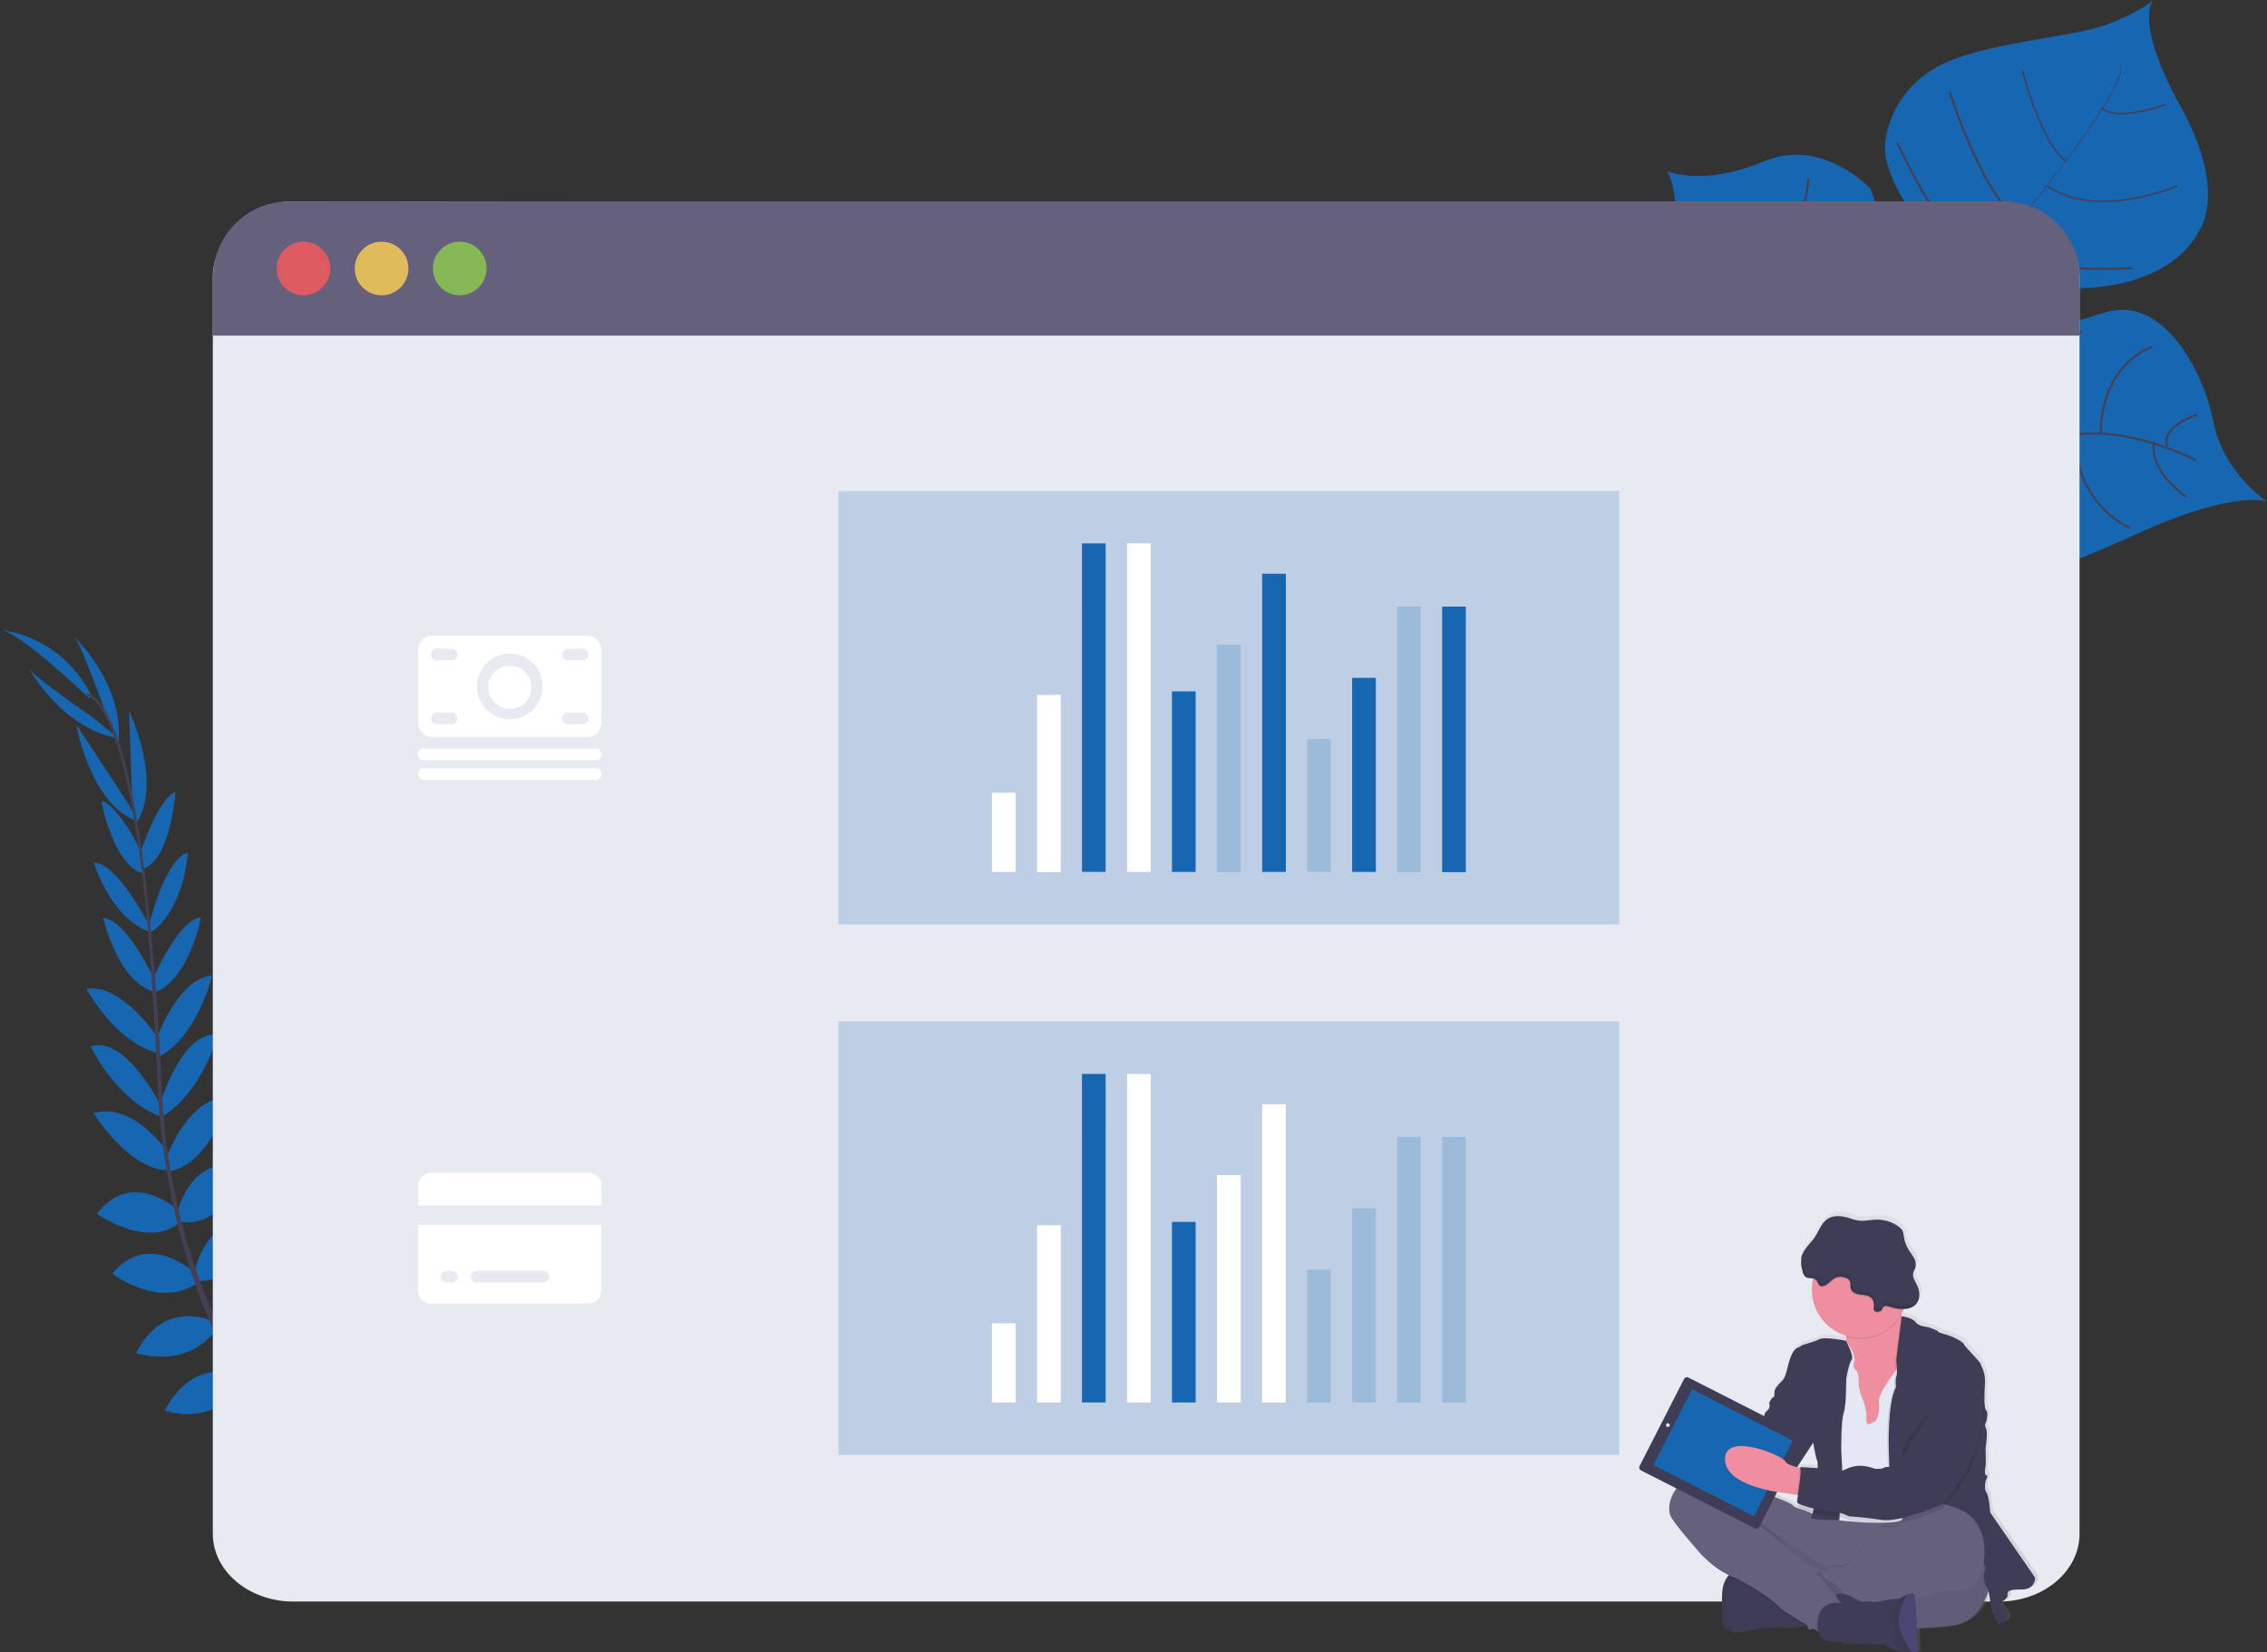 <?xml version="1.0" encoding="utf-8"?>
<!-- Generator: Adobe Illustrator 23.0.3, SVG Export Plug-In . SVG Version: 6.00 Build 0)  -->
<svg version="1.1" id="f885adbf-893a-4cbc-9f2f-51541a368feb"
	 xmlns="http://www.w3.org/2000/svg" xmlns:xlink="http://www.w3.org/1999/xlink" x="0px" y="0px" viewBox="0 0 1090.8 795.1"
	 style="enable-background:new 0 0 1090.8 795.1;" xml:space="preserve">
<rect x="0" y="0" width="1090.8" height="795.1" fill="#333333" stroke="none"/>
<style type="text/css">
	.st0{fill:#1766B1;}
	.st1{fill:#444053;}
	.st2{fill:none;stroke:#444053;stroke-miterlimit:10;}
	.st3{fill:none;stroke:#444053;stroke-width:0.75;stroke-miterlimit:10;}
	.st4{fill:#E8EAF2;}
	.st5{fill:#65617D;}
	.st6{opacity:0.8;fill:#FA5959;enable-background:new    ;}
	.st7{opacity:0.8;fill:#FED253;enable-background:new    ;}
	.st8{opacity:0.8;fill:#8CCF4D;enable-background:new    ;}
	.st9{fill:url(#SVGID_1_);}
	.st10{opacity:5.000000e-02;enable-background:new    ;}
	.st11{fill:#3F3D56;}
	.st12{opacity:0.1;enable-background:new    ;}
	.st13{fill:#EE8E9E;}
	.st14{fill:#E3E8F4;}
	.st15{fill:#E6E8EC;}
	.st16{fill:#565387;}
	.st17{opacity:0.1;}
	.st18{fill:#FFFFFF;}
	.st19{opacity:0.2;fill:#1766B1;enable-background:new    ;}
	.st20{fill:#DFE3EF;}
</style>
<title>revenue</title>
<path class="st0" d="M1090.8,241.4c0,0-15.2-6.2-63.7,16s-54.5,19.4-67,16s-19.5-4.2-33-22.8c0,0-9.5-51.4-18.7-59.4
	s-48.2,4.5-48.2,4.5s-46.8,10.7-55.7-51.7c0,0,6.3-47.1-2.3-61.6c0,0,17.4,7.5,46.1-4.6s51.7,13,51.7,13s7.2,18.7,6.5,29.9
	s3.8,15.4,17.5,10c0,0,6.7-9.6-2.8-25.4s-16.3-27.6-13.7-39.8s10.3-29.3,34.8-37.8s57.9-10.2,73.9-16.8s19.9-11,19.9-11
	s-9.8,9.9,13.3,51.7s8.4,60,8.4,60s-12.3,29.4-66.8,27c0,0-52.5,1.9-23.9,24.2c0,0,18.3-3.7,45.7-12.4c27.4-8.7,47.2,27.2,52.1,52.2
	S1090.8,241.4,1090.8,241.4z"/>
<path class="st1" d="M1020.2,31.7l0.3-0.1c2.1,8-21.3,40-41.4,65.5l-0.2-0.2C1007.1,61,1021.8,37.8,1020.2,31.7z"/>
<path class="st1" d="M979.3,96.5l0.1,0.3c-16,20.4-36.2,44.7-52.3,62.7c-1.5,1.7-3.1,3.5-4.5,5.4l-0.5-0.4c1.5-1.9,3-3.7,4.5-5.4
	C942.8,141.1,963.3,116.8,979.3,96.5z"/>
<path class="st1" d="M922.5,164l0.3,0.5c-29.3,36.6-31.3,93.5-31.3,94l-6.2-7.1C885.4,250.9,893,200.8,922.5,164z"/>
<path class="st2" d="M1056.7,221.5c0,0-34.6-18-61.6-11.5s-87.7-22.8-87.7-22.8s-25.8-10.5-31-22.4c0,0-17.7-18.7-18.7-28.4
	s-18.2-34-29.5-34.9"/>
<path class="st2" d="M1051.7,238.9c0,0-17.4-11.7-15.4-25.4"/>
<path class="st2" d="M1025,254c0,0-24.9-9-27.4-44.5"/>
<path class="st2" d="M984.8,263.2c0,0-23.8-19.8-15.9-54.3"/>
<path class="st2" d="M936.5,253.5c0,0-15.9-33.3-1.8-54.9"/>
<path class="st2" d="M1057.1,199.6c0,0-18,5.7-14.2,15.2"/>
<path class="st2" d="M1035.4,166.9c0,0-24.1,7.6-24.7,41.8"/>
<path class="st2" d="M1001.8,159c0,0-21.9,27.1-20.3,51.7"/>
<path class="st2" d="M963.4,169.7c0,0-21.8,20.8-19,32.4"/>
<path class="st2" d="M950.2,162.3c0,0-20.4,3.7-23.3-3"/>
<path class="st2" d="M923.6,137.6c0,0,10.3,13.7,13,10.6"/>
<path class="st2" d="M1026,129c0,0-51.5,3.7-63.2-11.8"/>
<path class="st2" d="M912.8,68.7c0,0,24.2,51.9,41.7,58.5"/>
<path class="st2" d="M938.1,44c0,0,14.8,47.7,33.3,62.6"/>
<path class="st3" d="M1047.7,89.5c0,0-39.2,16.8-62.7-0.2"/>
<path class="st3" d="M973.1,33.8c0,0,8.9,35.1,21,43.6"/>
<path class="st3" d="M1041.8,50.3c0,0-22,8.3-30.3,2"/>
<path class="st2" d="M904.8,149.1c0,0-0.1,30.6-8.3,32.8"/>
<path class="st2" d="M836.7,188.7c0,0,33.1,2.8,48.3-14.2"/>
<path class="st2" d="M896.2,113c0,0-8,31-30.1,39.4"/>
<path class="st2" d="M816.8,156c0,0,23.4,8.1,43.5-12.6"/>
<path class="st2" d="M870.2,86.3c0,0-2.2,26.4-16.5,38.7"/>
<path class="st2" d="M817.7,115.9c0,0,19.4,0.1,24-6.2"/>
<path class="st0" d="M187.9,742.6c0,0,13.3-8.8,26.5-2.5c0,0-4.1,7.8-20.8,7.1L187.9,742.6z"/>
<path class="st0" d="M186.3,743.1c0,0-4,15.5,6.1,25.9c0,0,6.1-6.4,0.1-21.9L186.3,743.1z"/>
<path class="st0" d="M169.7,728.3c0,0,1-13.1,30.6-8.8c0,0,0.1,8.5-10.3,12.5S174.9,732.6,169.7,728.3z"/>
<path class="st0" d="M167.9,728.2c0,0-12.5,4-1.4,31.8c0,0,8.3-1.8,9.7-12.9S173.3,732.2,167.9,728.2z"/>
<path class="st0" d="M151.1,709.5c0,0-1.7-21.6,28.6-19.4c0,0,2.1,19.5-23.2,24.5L151.1,709.5z"/>
<path class="st0" d="M131.1,685.2c0,0,4.1-24.5,34.4-17.2c0,0,0.1,21.1-29.5,23L131.1,685.2z"/>
<path class="st0" d="M116.5,660c0,0,7-23.9,36.9-16.7c0,0-7.1,21.4-34.9,21.1L116.5,660z"/>
<path class="st0" d="M102.6,635.4c0,0,6.8-24.7,35.7-17.3c0,0-9.7,23.5-33.8,21.5L102.6,635.4z"/>
<path class="st0" d="M93.7,612.1c0,0,5.2-30.2,32.2-23.5c0,0-7.8,27.5-30.2,27.9L93.7,612.1z"/>
<path class="st0" d="M85.3,583.8c0,0,6.3-30.5,33.5-21.6c0,0-10.7,28.8-31.6,25.8L85.3,583.8z"/>
<path class="st0" d="M80.1,557.5c0,0,9.9-30.5,31.1-29.7c0,0-10.2,32.2-29.3,35.8L80.1,557.5z"/>
<path class="st0" d="M76.8,531.9c0,0,10.8-36.7,28-33.8c0,0-7.5,28-27.4,39.6L76.8,531.9z"/>
<path class="st0" d="M74.9,501.3c0,0,10.2-30.6,27.1-31.8c0,0-6.9,30.1-26.7,39.7L74.9,501.3z"/>
<path class="st0" d="M72.8,472.8c0,0,12.7-30.6,23.9-31.3c0,0-5.5,30.1-22.7,36.3L72.8,472.8z"/>
<path class="st0" d="M71.4,446.3c0,0,7.8-33.2,19-36c0,0-1.5,27.2-17.9,38.5L71.4,446.3z"/>
<path class="st0" d="M67.2,411.5c0,0,8.2-26.5,17.2-30.5c0,0-1.8,31.2-15.1,37L67.2,411.5z"/>
<path class="st0" d="M63.7,388.7L62.1,342c0,0,16.9,35.3,2.9,55L63.7,388.7z"/>
<path class="st0" d="M50.6,342.3c0,0-12.2-34.1-15.1-36c0,0,23.9,22.1,21.6,50.6L50.6,342.3z"/>
<path class="st0" d="M150.3,709.4c0,0-21.5-2.8-20.8,27.5c0,0,19.4,3.2,25.7-21.9L150.3,709.4z"/>
<path class="st0" d="M130.1,684.4c0,0-24.8-0.1-22.8,31c0,0,20.8,3.7,27.7-25.1L130.1,684.4z"/>
<path class="st0" d="M116.2,662c0,0-22.5-10.5-36.9,16.7c0,0,20.8,8.8,38.9-12.3L116.2,662z"/>
<path class="st0" d="M102.1,635.7c0,0-23.1-11.2-36.6,15.4c0,0,24,8.3,38.5-11.2L102.1,635.7z"/>
<path class="st0" d="M93.9,612.7c0,0-22.2-21.2-39.9,0.2c0,0,22.7,17.4,40.9,4.5L93.9,612.7z"/>
<path class="st0" d="M86.5,583.1c0,0-22.3-21.7-39.9,1c0,0,25.1,17.8,40.7,3.5L86.5,583.1z"/>
<path class="st0" d="M82.4,556.7c0,0-17.2-27-37.4-21c0,0,17.8,28.7,37.3,27.4L82.4,556.7z"/>
<path class="st0" d="M77.3,531.8c0,0-17.4-34.1-33.7-28.2c0,0,12.5,26.2,34.2,33.9L77.3,531.8z"/>
<path class="st0" d="M76.1,499.5c0,0-17.8-26.8-34.5-23.6c0,0,14.6,27.2,36.2,31.3L76.1,499.5z"/>
<path class="st0" d="M74.7,472.2c0,0-13.8-30.1-25-30.4c0,0,6.6,29.9,24.1,35.4L74.7,472.2z"/>
<path class="st0" d="M72,445.6c0,0-15.4-30.5-26.9-30.5c0,0,7.9,26.1,26.4,33.2L72,445.6z"/>
<path class="st0" d="M69.7,413.4c0,0-11.5-25.2-21-28.1c0,0,5.7,30.8,19.7,34.8L69.7,413.4z"/>
<path class="st0" d="M62.4,387.8l-25.7-39.1c0,0,6.6,38.5,29.4,46.5L62.4,387.8z"/>
<path class="st0" d="M44.8,345.4c0,0-29.8-20.6-30.9-23.9c0,0,15.2,28.8,43.3,33.9L44.8,345.4z"/>
<path class="st0" d="M43,336.1c0,0-34.2-32.9-43-32.9c0,0,28.2,1.3,43.8,31.1L43,336.1z"/>
<path class="st1" d="M69.4,418.3l-1.3,0.2c-6.4-50.4-15.8-80.1-26.4-83.8l0.4-1.2C53.4,337.4,62.8,366.7,69.4,418.3z"/>
<path class="st1" d="M78.8,538.6l-1.9,0.2c-0.4-4.7-0.7-9.5-0.9-14.3c-1.8-41.7-4.6-79.9-8.2-108.6l1.1-1.3
	c3.7,28.7,7.2,68.2,9,109.9C78.1,529.2,78.4,534,78.8,538.6z"/>
<path class="st1" d="M223.1,766.5c-0.3-0.2-33.5-15-67.9-50.3c-20.2-20.7-36.9-44.4-49.7-70.3C89.6,613.5,79.9,573.7,76.6,535l2,0.9
	c7.3,86.8,46.8,146.2,78.3,178.5c34.1,35,66.9,49.7,67.2,49.8L223.1,766.5z"/>
<path class="st4" d="M1000.6,133.3v604.8c0,18-17.3,32.6-38.8,32.6H141.2c-21.4,0-38.8-14.6-38.8-32.6V133.3
	c0-18,17.4-36.4,38.8-36.4l820.6,2C983.2,98.9,1000.6,115.3,1000.6,133.3z"/>
<path class="st5" d="M1000.6,133.5v28H102.5v-28c0-20.2,16.4-36.6,36.6-36.6l0,0h825C984.2,96.9,1000.6,113.2,1000.6,133.5
	C1000.6,133.4,1000.6,133.4,1000.6,133.5z"/>
<circle class="st6" cx="146" cy="129.2" r="12.9"/>
<circle class="st7" cx="183.6" cy="129.2" r="12.9"/>
<circle class="st8" cx="221.2" cy="129.2" r="12.9"/>
<linearGradient id="SVGID_1_" gradientUnits="userSpaceOnUse" x1="946.573" y1="-50.79" x2="946.573" y2="160.475" gradientTransform="matrix(1 0 0 -1 -54.62 743.54)">
	<stop  offset="0" style="stop-color:#808080;stop-opacity:0.25"/>
	<stop  offset="0.54" style="stop-color:#808080;stop-opacity:0.12"/>
	<stop  offset="1" style="stop-color:#808080;stop-opacity:0.1"/>
</linearGradient>
<path class="st9" d="M980.7,758.2l-21.8-31.6c0,0-0.4-7.8-1.8-9.7s-0.3-5.9-0.3-5.9s1.5-2.2,0.2-2.4s-0.2-5.2-0.2-5.2l-0.1-7.9
	c0,0,1.2-7.6,0.2-9.5c-0.6-1-0.6-2.3,0.1-3.3c0,0,1.2-4.4,0-5.5s-0.9-7.9-0.6-13.3s-2.1-8.4-2.1-9.3s-8.1-8.8-8.1-9.5
	s-5.1-3.7-8.2-4.5s-4.6-1.4-4.5-1.8s-4.8-2-4.8-2s-4.3-0.3-5.9-2.4s-6.6-2.8-6.8-2.8s-0.1-0.3-0.1-0.4l-0.1-0.5
	c0.4-0.6,0.7-1.3,1.1-2l0.3-0.6c1.8,0,3.5-0.5,5-1.6c1.5-1.2,2.3-3,2.4-4.9c0.1-1.9-0.3-3.7-1.2-5.4c-0.9-1.8-2.2-3.7-1.8-5.7
	c0.2-0.9,0.7-1.6,1-2.5c0.4-1.6,0.1-3.4-0.7-4.8c-0.8-1.5-1.8-2.8-2.7-4.2c-1.1-1.8-1.8-3.9-2.2-6c-0.1-1.1-0.3-2.2-0.8-3.2
	c-0.5-0.7-1.1-1.3-1.8-1.8c-3.2-2.3-7.1-3.5-11-3.3c-2.8,0.1-5.5,0.8-8.3,0.5c-1.6-0.3-3.3-0.7-4.8-1.3c-3.4-1-7.4-1.4-10.3,0.5
	s-4.2,5.8-6.2,8.8c-1.8,2.7-4.4,4.9-5.8,7.7c0,0,0-0.1,0-0.2c-0.3,0.7-0.6,1.3-0.8,2.1c-0.4,2.3-0.2,4.6,0.5,6.7
	c0.2,1.2,0.7,2.2,1.7,3c1,0.6,2.4,0.5,3.6,0.7c0,0.2-0.1,0.4-0.1,0.6c-2.5,11.9,4.5,23.7,16.2,27.2c0,0.2,0,0.4,0,0.6
	c0,0.6,0,1.2-0.1,1.8l0,0c0,0-10.3-2.1-13-0.7s-8.2,2.5-9,3.4s-2.9,0.2-4.7,5s-2,9.7-4.4,11.9s-3.6,3.8-3.7,5.4s0.3,2-0.6,2.5
	s-2.2,2.7-1.8,3.5c0.3,1.2-0.2,2.4-1.1,3.1c-1,0.7-1.5,1.8-1.4,3c0,0-0.6,2.2-2,2.8s-2.3,3.9-2.3,3.9l-4.6,5.3l-9.2-10.1
	c-1.4-1.6-3.9-1.7-5.5-0.3l-4.5,4c-1.7,0.4-3.3,1.4-4.5,2.7c-1,1-1.8,2.2-2.3,3.5l-2.5,2.2c-1.6,2-1.8,4.7-0.6,6.9l5.9,6.5v0.1
	c-2.1,0.2-4,1.1-5.6,2.4c-8.8,7.7-8.9,14.9-7.5,18.1s12.4,15.8,12.4,15.8s6.5,8.4,15.8,12.9l0,0l-0.1,0.1c-0.2,0.2-0.4,0.4-0.5,0.6
	l-0.2,0.2c0,0.1-0.1,0.1-0.1,0.2l-0.2,0.2l-0.1,0.2l-0.2,0.3l-0.1,0.2l-0.2,0.4c0,0,0,0.1-0.1,0.1s-0.2,0.4-0.3,0.5
	c0,0.1-0.1,0.1-0.1,0.2c-0.1,0.1-0.1,0.3-0.2,0.4l-0.1,0.3c0,0.1-0.1,0.3-0.1,0.4l-0.1,0.3l-0.1,0.5c0,0.1,0,0.2-0.1,0.3
	s-0.1,0.5-0.2,0.7c0,0.1,0,0.2,0,0.3l-0.1,0.5c0,0.1,0,0.2,0,0.4l-0.1,0.5c0,0.1,0,0.3,0,0.4s0,0.4,0,0.6v0.4c0,0.3,0,0.6,0,1
	c-0.2,11.9,0.5,13.6,0.5,13.6c0.9,2.2,3,3.8,5.4,4.1c0.6,0,1.2,0,1.8-0.1c5.3-0.9,17.7-3.1,22.1-2.2c2.6,0.5,7.5-0.2,11-0.9l0.9-0.2
	l0.6,2l2-0.5l1.7,1c0.5,0.3,0.8,0.5,1.1,0.6c2,6.8,10.2,4.5,10.2,4.5l1.9,1.1l19.7,0.5c2.2,1.3,4.6,2.5,7,3.3c0.3,0.1,0.7,0.2,1,0.2
	c1.8,0.1,3.7,0.2,5.5,0.1c1.5,0,2.7-0.1,2.7-0.1s-0.2-5.3-0.5-11.3c6.1-0.1,12.2-0.6,18.2-1.5c10.5-1.8,14.9-11.4,16.5-16.5
	c0.5,2.1,0.8,4.2,1,6.3c0.4,1.9,1,3.7,1.6,5.5c0.6,1.4,1.3,2.8,2.3,4.1c7.8-2.7,3.1-6.6,1.4-8.3s1.1-3.2,1.1-3.2s2.1-1.4,1.9-2.8
	s-0.3-2.8,6.6-2.6S980.7,758.2,980.7,758.2z M873,693.2c0.1,0.6,1.1,6.8,1.9,8.5c0.3,1.1,0.3,2.2,0.2,3.4c-4.1-0.3-8.4-0.5-8.4-0.5
	c0.1,0.2,0.2,0.3,0.2,0.5l-0.6-0.2l-0.9-0.2L873,693.2L873,693.2z M858,717l7.1,1.1l0.6,0.1c-0.2,1.1-0.3,2.2-0.4,3.4
	c0,0.1,0.2,0.2,0.4,0.4c-0.1,0.6-0.1,1.1-0.1,1.7c0.1,0.6,3.4,1.8,7.3,2.8c0,0.2-0.1,0.4-0.2,0.6l0,0c-3.4-1.8-8.7-2.6-9.3-3.9
	s-18.7-7.6-18.7-7.6s-0.7-0.3-1.8-0.9l4.8,0.9l1.3-0.1C851.9,716.2,854.9,716.7,858,717L858,717z"/>
<path class="st5" d="M957.5,762.6c0,0-2.8,17.1-17.2,19.6s-62.3,2-62.3,2s-27.4-4-37.3-27.1s-16.3-32.3-7.8-32.8
	s54.3,15.5,56.9,15.7S960,704.9,957.5,762.6z"/>
<path class="st10" d="M957.5,762.6c0,0-2.8,17.1-17.2,19.6s-62.3,2-62.3,2s-27.4-4-37.3-27.1s-16.3-32.3-7.8-32.8
	s54.3,15.5,56.9,15.7S960,704.9,957.5,762.6z"/>
<path class="st11" d="M829,781.6c0.9,2.2,3,3.7,5.4,4c0.6,0,1.2,0,1.7-0.1c5.3-0.9,17.6-3,21.9-2.2c2.6,0.5,7.5-0.2,10.9-0.9
	c2.3-0.4,4-0.8,4-0.8s-4-13.5-4.5-13.8s-18.2-11-18.2-11l-14-1l0,0c-1.9,0.3-3.6,1.3-4.8,2.8c-1.5,1.8-2.8,4.7-2.8,9.5
	C828.3,779.9,829,781.6,829,781.6z"/>
<path class="st10" d="M829,781.6c0.9,2.2,3,3.7,5.4,4c-1.4-1.8-2.6-3.6-3.8-5.5l0.1-9.8c-0.6-5.5,1.5-10.9,5.5-14.6l0,0
	c0,0-7.4,0.5-7.6,12.3S829,781.6,829,781.6z"/>
<path class="st12" d="M889.7,760.2l13-10.2l20.5-20.2c0,0-2.2-0.1-5.6-0.3c-0.8,0.5-3.2,2.2-3.3,4.2c-0.1,2.5-5.5,0.2-8.4,1.6
	s-16.7,19.1-19.1,19s-4.3-1.2-5.4,0.5l-0.1,0.1L889.7,760.2z"/>
<path class="st12" d="M831.3,758.5l1.4,0.7c9.9,4.2,22.1,13.1,23,14.8c0.6,1,7.7,5.3,13.1,8.5c2.3-0.4,4-0.8,4-0.8s-4-13.5-4.5-13.8
	s-18.2-11-18.2-11l-14-1l0,0C834.2,756,832.5,757,831.3,758.5z"/>
<path class="st5" d="M803.8,729.5c1.3,3.2,12.3,15.7,12.3,15.7s7,9.1,16.9,13.3s22.1,13.1,23,14.8c0.6,1,8.5,5.8,14,9.1l1.3,0.7
	l2.8,1.6l1.5,0.8l6.8-5.5c3.3-2.7,6.6-5.4,6.7-5.6c0.1-0.3,1.4-3.7,1.1-3.9c-0.2-0.1-0.8-1.5-2.1-3.1c-1.4-1.8-3.1-3.3-5.2-4.3
	c-3-1.5-5.3-4-6.7-7c0,0-0.4-0.3-1.1-0.7c-1.4-0.9-2.9-1.6-4.5-2c-2.2-0.3-6.4-4.8-6.4-4.8c-1.6-1.1-3-2.5-4-4.1
	c-1.1-2.2-16.7-13-18.2-14l38,24.4l9.1,5.8l13-10.2l20.5-20.2c0,0-2.8-0.1-6.8-0.3c-10-0.4-27.7-1.1-29.9-0.6
	c-1.8,0.4-3.7,0.5-5.6,0.4c0,0-5,0.2-8.4-1.5s-8.6-2.6-9.2-3.9s-18.5-7.6-18.5-7.6s-24.4-12.9-33.1-5.3S802.5,726.3,803.8,729.5z"/>
<path class="st13" d="M882.4,655.3l3.1,10.4l4,23.5l14.9,1l4.3-7.1l4.3-7.1c0,0,2.7-9.5,4.6-18.6c1.7-8.1,2.8-16,1-16.8
	c-1.6-0.8-2.7-3.5-3.4-6.4c-0.1-0.4-0.2-0.7-0.2-1.1c-0.5-2.5-0.8-5-1-7.5c0,0-31.1-1.6-26.8,11.2c0.8,2.2,1.2,4.5,1.2,6.8
	c0,0.6,0,1.2-0.1,1.7C887.7,649.2,885.6,652.9,882.4,655.3z"/>
<path class="st14" d="M875.9,653.6l1.1,17.7l2.5,15.1l2.8,7l2.5,38.2c0,0,24.4,2.8,30.3,0c0.4-0.2,0.8-0.5,1.1-0.8
	c7.1-10.8,4.8-42.1,4.8-42.1l2.7-20.2l-1.8-10.5l-4.4-0.5l-3.4-0.4c0,0-0.8,0.9-1.9,2.4c-3,4-8.5,11.7-8.1,15c0.5,4.5-0.6,9-2.3,9.7
	s-3.1,1.9-3.4,0.7c-0.4-1-0.5-2.1-0.3-3.2c0.3-1.7-1.3-7-1.3-7s-2.7-6.2-2.5-8.8s-0.3-5.7-1.1-6.4s-1.9-1.4-1-4.7s-4-9.5-4-9.5
	L875.9,653.6z"/>
<path class="st12" d="M908.1,697.8l1,30.2l5.8,3.2c0.4-0.2,0.8-0.5,1.1-0.8c7.2-10.8,4.8-42.1,4.8-42.1l2.7-20.2l-1.8-10.5l-4.4-0.5
	c1.7-8.1,2.8-16,1-16.8c-1.6-0.8-2.7-3.5-3.4-6.4l0,0l-3.2,21.4c0,0,0.3,1.9,0.3,3.9c0.1,1.3,0,2.5-0.3,3.8
	c-0.7,1.8-0.2,5.1-0.2,5.1c-1.8,3.2-2.7,9.2-3.2,14.9C907.9,690.5,908.1,697.8,908.1,697.8z"/>
<path class="st11" d="M915,633.4c0,0,5.1,0.6,6.7,2.8s5.9,2.4,5.9,2.4s4.8,1.6,4.8,2s1.4,1,4.5,1.8s8.1,3.7,8.1,4.5s8,8.6,8,9.4
	s2.4,3.8,2.1,9.2s-0.6,12.1,0.6,13.2s0,5.5,0,5.5c-0.7,1-0.7,2.2-0.1,3.2c1,1.8-0.2,9.4-0.2,9.4l0.1,7.9c0,0-1.1,5,0.2,5.2
	s-0.2,2.4-0.2,2.4s-1.1,4,0.3,5.9s1.8,9.6,1.8,9.6l21.6,31.4c0,0,0.3,5.8-6.6,5.7s-6.8,1.3-6.6,2.6s-1.9,2.7-1.9,2.7
	s-2.7,1.4-1.1,3.1s6.3,5.7-1.4,8.3c-0.9-1.2-1.6-2.6-2.2-4c-0.7-1.8-1.2-3.6-1.6-5.5c0,0-0.7-7.7-2.1-8.7s-1.2-5.9-1.2-5.9
	s2-3.9-0.8-5.6s-43.9-24.4-43.9-24.4l-1-30.2c0,0-0.7-22.3,3.5-29.8c0,0-0.5-3.2,0.2-5.1s-0.1-7.7-0.1-7.7L915,633.4z"/>
<path class="st12" d="M888.5,645.5c0,0-10.2-2.1-12.9-0.7s-8.1,2.5-8.9,3.3s-2.8,0.2-4.7,5s-2,9.6-4.3,11.8s-3.5,3.7-3.6,5.4
	s0.3,2-0.6,2.5s-2.2,2.6-1.8,3.4s21,18.6,21,18.6s1,6.8,1.9,8.5s-1,25.4-3,27s13.7,1.5,13.7,1.5s0.7-15.5,1.3-16.3
	s-0.4-17.4-0.4-17.4s-0.1-14.2,1.2-17.9s1.2-16.2,1.2-16.2s1.2-7.5,2.6-9.2S888.5,645.5,888.5,645.5z"/>
<path class="st11" d="M888.2,645.2c0,0-10.2-2.1-12.9-0.7s-8.1,2.5-8.9,3.3s-2.8,0.2-4.7,5s-2,9.6-4.3,11.8s-3.5,3.7-3.6,5.3
	s0.3,2-0.6,2.5s-2.2,2.6-1.8,3.4s21.1,18.6,21.1,18.6s1,6.8,1.9,8.5s-1,25.4-3,27s13.6,1.5,13.6,1.5s0.7-15.5,1.3-16.3
	s-0.4-17.4-0.4-17.4s-0.1-14.2,1.2-17.9s1.2-16.2,1.2-16.2s1.2-7.5,2.6-9.2S888.2,645.2,888.2,645.2z"/>
<path class="st12" d="M887.1,636.6c0.8,2.2,1.2,4.5,1.2,6.8c10.2,3,21.2-1.3,26.6-10.5c-0.5-2.5-0.8-5-1-7.5
	C913.9,625.4,882.8,623.8,887.1,636.6z"/>
<path class="st13" d="M871.8,620.7c0,12.8,10.4,23.1,23.1,23.1c12.8,0,23.1-10.4,23.1-23.1c0-12.8-10.4-23.1-23.1-23.1
	c-10.9,0-20.3,7.7-22.6,18.3C871.9,617.4,871.7,619,871.8,620.7z"/>
<path class="st11" d="M856.9,674.2l-5.5,1.7c0.3,1.1-0.2,2.3-1.1,3c-1,0.7-1.5,1.8-1.4,3c0,0-0.6,2.2-2,2.7s-2.3,3.8-2.3,3.8
	l-4.7,5.3c0,0-1.7,1.4-1.4,2.1s-1.8,0.9-1.8,0.9l1.1,18l9.6,1.8l6-0.6l4.8-1.8l4.2-2.5l1.9-5l8.5-12.9L856.9,674.2z"/>
<path class="st13" d="M838,698.4c0,0-12.3-17.8-21.5-8.2s3.7,25.2,6.8,24.7s17.5-1.3,17.5-1.3L838,698.4z"/>
<path class="st11" d="M812.4,662.9l54.8,27.9c0.8,0.4,1.1,1.3,0.7,2.1l-21.4,41.9c-0.4,0.8-1.3,1.1-2.1,0.7l-54.8-27.9
	c-0.8-0.4-1.1-1.3-0.7-2.1l21.4-41.9C810.7,662.8,811.6,662.5,812.4,662.9z"/>
<rect x="808" y="672" transform="matrix(0.455 -0.891 0.891 0.455 -170.841 1119.169)" class="st0" width="40.9" height="54.3"/>
<circle class="st15" cx="802.5" cy="685.8" r="0.9"/>
<circle class="st15" cx="854.8" cy="712.6" r="1.5"/>
<path class="st13" d="M830,702.1c-0.1,13.3,27.5,16.2,27.5,16.2l7,1.1l3.2,0.5l1.3-13c0,0-1.5-0.2-3.3-0.6c-2.7-0.6-6.1-1.7-6.8-3.2
	C857.7,700.5,830.1,688.8,830,702.1z"/>
<path class="st12" d="M872.3,615.8c0.6,0,1.2,0.3,1.7,0.8c0.8,0.8,0.8,2.3,1.8,2.8c0.4,0.2,0.8,0.2,1.2,0.1c2.7-0.4,4.2-3.4,6.8-4.3
	c1.5-0.4,3.1-0.2,4.5,0.4c0.6,0.2,1.1,0.5,1.5,1c0.9,1.1,0.3,2.8,0.7,4.1c0.6,1.9,2.8,2.6,4.7,2.9s4.1,0.4,5.4,1.8
	c0.9,1.1,1.2,2.5,1,3.9c-0.1,0.5-0.1,1,0,1.4c0.5,1.5,3.2,1.3,3.8,0.1c0.5-0.9,0.3-1.6,1.5-1.8c0.8-0.1,1.7,0.1,2.5,0.4
	c2.1,0.7,4.2,1.1,6.4,1c5.4-11.6,0.4-25.4-11.1-30.8c-11.6-5.4-25.4-0.4-30.8,11.1C873.2,612.5,872.7,614.2,872.3,615.8L872.3,615.8
	z"/>
<path class="st11" d="M901.6,630.2c-0.1-0.5-0.1-1,0-1.5c0.2-1.4-0.1-2.8-1-3.9c-1.3-1.5-3.5-1.6-5.4-1.8s-4.2-1-4.7-2.9
	c-0.4-1.3,0.2-3-0.7-4.1c-0.4-0.5-0.9-0.8-1.5-1c-1.4-0.6-3-0.8-4.5-0.4c-2.6,0.8-4.1,3.9-6.8,4.3c-0.4,0.1-0.8,0-1.2-0.1
	c-1-0.5-1.1-2-1.8-2.8c-1.2-1.3-3.5-0.5-5.1-1.4c-0.9-0.8-1.5-1.8-1.6-3c-0.7-2.2-0.8-4.5-0.5-6.7c0.9-3.8,4.2-6.3,6.4-9.5
	c2-3,3.1-6.8,6.1-8.8s6.9-1.5,10.3-0.5c1.6,0.6,3.2,1,4.8,1.3c2.7,0.3,5.5-0.4,8.2-0.5c3.9-0.1,7.7,1,10.9,3.3
	c0.7,0.5,1.3,1.1,1.8,1.8c0.5,1,0.7,2.1,0.8,3.2c0.3,2.1,1,4.1,2.1,5.9c0.8,1.4,1.9,2.7,2.7,4.2c0.9,1.4,1.1,3.2,0.7,4.8
	c-0.3,0.8-0.8,1.6-1,2.4c-0.5,2,0.8,3.9,1.7,5.7c0.9,1.7,1.3,3.5,1.2,5.4c-0.1,1.9-1,3.6-2.4,4.8c-1.5,1-3.3,1.6-5.1,1.5
	c-2.2,0.1-4.4-0.3-6.5-1c-0.8-0.3-1.6-0.5-2.5-0.4c-1.2,0.3-1,1-1.5,1.8C904.8,631.5,902.1,631.8,901.6,630.2z"/>
<path class="st12" d="M889.1,760.8l13-10.2l20.5-20.2c0,0-2.8-0.1-6.8-0.3c-0.8,0.7-1.3,1.7-1.4,2.8c-0.1,2.5-5.5,0.2-8.4,1.6
	s-16.7,19.1-19.1,19s-4.3-1.2-5.4,0.5l-0.1,0.1c-0.4,0.5-0.9,0.8-1.5,0.9L889.1,760.8z"/>
<path class="st5" d="M862.8,760.1l6.5,20.9l1,3.3l3.1-0.9l6.9-1.9l30.6-8.4c3.8-0.2,7.6-1.2,11-3c5.8-3.2,12.4-4.7,19-4.2
	c4,0.4,8.5-1.4,12.3-8.3c0,0,8.5-25.1-12.9-32.3s-22.5,3.8-22.5,3.8l-0.3,0.2c-0.8,0.5-3.2,2.2-3.3,4.2c-0.1,2.5-5.5,0.2-8.4,1.6
	s-16.7,19.1-19.1,19s-4.3-1.2-5.4,0.5l-0.1,0.1c-0.8,1-3,1.3-4.5,1.3c-0.8,0-1.4,0-1.4,0l-0.2,0.1l-1.6,0.5L862.8,760.1z"/>
<path class="st12" d="M864.5,719.4l3.2,0.5l1.3-13c0,0-1.5-0.2-3.3-0.6C866.2,708.1,865.2,715.1,864.5,719.4z"/>
<path class="st12" d="M947.2,658.5c0,0,9.4-2.7,7.1,24s-19.7,43.6-19.7,43.6s-20,8.8-29,7.4s-15.6-1.7-15.6-1.7
	c-2.8-1.4-5.9-2.3-9.1-2.4c-5-0.2-15.7-3.3-15.9-4.3s2.6-15.9,1.4-17c0,0,14.2,0.6,15.6,1.6s3.4,0.3,5,0s6.2-4.3,15.4-0.8
	c0,0,3.1,0.3,4.3-0.5c1-0.5,2.1-0.5,3.2-0.2c0.8-0.3,1.5-0.6,2.2-1.1c0.3-0.4,2.7,0,2.7,0c0.5,0.3,1.2,0,1.4-0.5
	c0-0.1,0.1-0.1,0.1-0.2c0.3-0.8,0.8-1.6,1.4-2.2c0,0,2.7-15.4,7.9-21.1c0.8-0.7,1.3-1.8,1.1-2.9
	C926.3,678.3,935.1,655.3,947.2,658.5z"/>
<path class="st11" d="M947,656.4c0,0,9.4-2.7,7.1,24S934.3,724,934.3,724s-20,8.8-29,7.4s-15.6-1.7-15.6-1.7
	c-2.8-1.4-5.9-2.3-9.1-2.4c-5-0.2-15.7-3.3-15.9-4.3s2.6-15.9,1.4-17c0,0,14.2,0.6,15.6,1.6s3.4,0.3,5,0s6.2-4.3,15.4-0.8
	c0,0,3.1,0.3,4.3-0.5c1-0.5,2.1-0.5,3.2-0.2c0.8-0.3,1.5-0.6,2.2-1.1c0.3-0.4,2.7,0,2.7,0c0.5,0.3,1.2,0,1.4-0.5
	c0-0.1,0.1-0.1,0.1-0.2c0.3-0.8,0.8-1.6,1.4-2.2c0,0,2.7-15.4,7.9-21.1c0.8-0.7,1.3-1.8,1.1-2.9C926,676.3,934.8,653.2,947,656.4z"
	/>
<path class="st12" d="M873.9,756.7l13.4,16.2l0.1-0.1c0.1-0.3,1.4-3.8,1.1-4s-2.6-5.3-7.3-7.4c-2.4-1.2-4.3-3-5.7-5.2L873.9,756.7z"
	/>
<path class="st12" d="M874.1,784.7l1.5,0.8l6.8-5.5c3.3-2.7,6.6-5.4,6.7-5.6c0.1-0.3,1.4-3.7,1.1-3.9c-0.2-0.1-0.8-1.5-2.1-3.1
	c-9-2.5-3.3,3.8-2.5,4c0,0-11-2.5-11.6,9.5C873.8,782.2,873.9,783.5,874.1,784.7z"/>
<path class="st11" d="M885.3,789.8l1.9,1.1l19.5,0.5c2.2,1.3,4.5,2.4,6.9,3.3c0.3,0.1,0.7,0.2,1,0.2c1.8,0.1,3.6,0.2,5.4,0.1
	c1.5,0,2.7-0.1,2.7-0.1s-0.9-24.6-1.6-27.2c-0.3-1.2-2-1-3.6-0.3c-1.2,0.5-2.4,1.1-3.5,1.8c0,0-8.3,0.8-9.6,1.5s-5.1-0.4-7.4,0
	s-6.5-2.7-6.5-2.7c-11.3-3.7-5,3.2-4.2,3.5c0,0-11-2.5-11.6,9.5S885.3,789.8,885.3,789.8z"/>
<path class="st16" d="M913.5,780.3c0.2,5.1,4.2,11.4,6.6,14.8c1.5,0,2.7-0.1,2.7-0.1s-0.9-24.6-1.6-27.2c-0.3-1.2-2-1-3.6-0.3
	C915.5,771.1,913.4,776.2,913.5,780.3z"/>
<path class="st12" d="M913.5,780.3c0.2,5.1,4.2,11.4,6.6,14.8c1.5,0,2.7-0.1,2.7-0.1s-0.9-24.6-1.6-27.2c-0.3-1.2-2-1-3.6-0.3
	C915.5,771.1,913.4,776.2,913.5,780.3z"/>
<path class="st10" d="M910.2,781c1.3,4.9,1.3,10.4,3.5,13.8c0.3,0.1,0.7,0.2,1,0.2c1.8,0.1,3.6,0.2,5.4,0.1c1.5,0,2.7-0.1,2.7-0.1
	s-0.9-24.6-1.6-27.2c-0.3-1.2-2-1-3.6-0.3c-1.2,0.5-2.4,1.1-3.5,1.8C914,769.2,908.4,774.7,910.2,781z"/>
<path class="st12" d="M842.8,731.1c0,0,9.7,3.2,17.9,14.3L842.8,731.1z"/>
<g class="st17">
	<path d="M921.6,609.8l-0.1,0.2c-0.1,0.3-0.2,0.6-0.3,0.8C921.3,610.5,921.4,610.1,921.6,609.8z"/>
	<path d="M866.8,604.9c0.2-0.7,0.4-1.4,0.8-2c0,0.2-0.1,0.3-0.1,0.5c-0.4,2.2-0.2,4.5,0.5,6.7c0.1,1.2,0.7,2.2,1.6,3
		c1.5,1,3.8,0.1,5.1,1.4c0.8,0.8,0.8,2.3,1.8,2.8c0.4,0.2,0.8,0.2,1.2,0.1c2.7-0.4,4.2-3.4,6.8-4.3c1.5-0.4,3.1-0.3,4.5,0.4
		c0.6,0.2,1.1,0.5,1.5,1c0.9,1.1,0.3,2.8,0.7,4.1c0.5,1.9,2.8,2.6,4.7,2.9s4.1,0.4,5.4,1.8c0.9,1.1,1.2,2.5,1,3.9
		c-0.1,0.5-0.1,1,0,1.5c0.5,1.5,3.2,1.3,3.8,0.1c0.5-0.9,0.3-1.6,1.5-1.8c0.8-0.1,1.7,0.1,2.5,0.4c2.1,0.7,4.3,1.1,6.5,1
		c1.8,0,3.6-0.5,5.1-1.6c0.7-0.5,1.2-1.2,1.6-1.9c-0.3,1.3-1.1,2.6-2.2,3.4c-1.5,1-3.3,1.6-5.1,1.5c-2.2,0.1-4.4-0.3-6.5-1
		c-0.8-0.3-1.6-0.5-2.5-0.4c-1.2,0.3-1,1-1.5,1.8c-0.7,1.2-3.3,1.4-3.8-0.1c-0.1-0.5-0.1-1,0-1.5c0.2-1.4-0.1-2.8-1-3.9
		c-1.3-1.5-3.5-1.6-5.4-1.8s-4.2-1-4.7-2.9c-0.4-1.3,0.2-3-0.7-4.1c-0.4-0.5-0.9-0.8-1.5-1c-1.4-0.6-3-0.8-4.5-0.4
		c-2.6,0.8-4.1,3.9-6.8,4.3c-0.4,0.1-0.8,0-1.2-0.1c-1-0.5-1.1-2-1.8-2.8c-1.2-1.3-3.5-0.5-5.1-1.4c-0.9-0.8-1.5-1.8-1.6-3
		C866.5,609.4,866.4,607.1,866.8,604.9z"/>
</g>
<path class="st12" d="M923.2,685.8c-1.9,2.5-4,4.8-5.6,7.5c-1.8,2.6-2.6,5.7-2.5,8.8c1.7-1.7,2.5-4.1,3.5-6.3
	c1.8-3.7,4.5-6.8,6.8-10.2c0.4-0.7,3.2-4.4,1.8-4.6C926.1,680.8,923.8,684.9,923.2,685.8z"/>
<path class="st18" d="M286.6,360.3h-82.7c-1.5-0.1-2.8,1.1-2.9,2.6c-0.1,1.5,1.1,2.8,2.6,2.9c0.1,0,0.2,0,0.3,0h82.7
	c1.5,0.1,2.8-1.1,2.9-2.6c0.1-1.5-1.1-2.8-2.6-2.9C286.9,360.3,286.8,360.3,286.6,360.3L286.6,360.3z M286.6,369.7h-82.7
	c-1.5,0-2.8,1.2-2.8,2.8c0,1.5,1.2,2.8,2.8,2.8h82.7c1.5,0,2.8-1.2,2.8-2.8C289.4,370.9,288.2,369.7,286.6,369.7L286.6,369.7z
	 M282.5,305.9h-74.4c-3.8,0-6.9,3.1-6.9,6.9v35c0,3.8,3.1,6.9,6.9,6.9h74.4c3.8,0,6.9-3.1,6.9-6.9v-35
	C289.4,309,286.3,305.9,282.5,305.9z M217.3,348.5h-7.1c-1.5,0-2.8-1.2-2.8-2.8c0-1.5,1.2-2.8,2.8-2.8h7.1c1.5,0,2.8,1.2,2.8,2.8
	C220.1,347.2,218.8,348.5,217.3,348.5z M217.3,317.8h-7.1c-1.5,0-2.8-1.2-2.8-2.8c0-1.5,1.2-2.8,2.8-2.8h7.1c1.5,0,2.8,1.2,2.8,2.8
	C220.1,316.5,218.8,317.7,217.3,317.8z M245.3,346.1c-8.7,0-15.8-7.1-15.8-15.8c0-8.7,7.1-15.8,15.8-15.8c8.7,0,15.8,7.1,15.8,15.8
	C261.1,339.1,254,346.1,245.3,346.1L245.3,346.1z M280.4,348.5h-7.1c-1.5,0-2.8-1.2-2.8-2.8c0-1.5,1.2-2.8,2.8-2.8h7.1
	c1.5,0,2.8,1.2,2.8,2.8C283.1,347.2,281.9,348.5,280.4,348.5z M280.4,317.8h-7.1c-1.5,0-2.8-1.2-2.8-2.8c0-1.5,1.2-2.8,2.8-2.8h7.1
	c1.5,0,2.8,1.2,2.8,2.8C283.1,316.5,281.9,317.7,280.4,317.8z"/>
<circle class="st18" cx="245.3" cy="330.7" r="10.4"/>
<rect x="403.4" y="236.3" class="st19" width="375.7" height="208.6"/>
<rect x="403.4" y="491.5" class="st19" width="375.7" height="208.6"/>
<rect x="477.3" y="381.5" class="st18" width="11.4" height="38.1"/>
<rect x="499" y="334.4" class="st18" width="11.4" height="85.3"/>
<rect x="520.6" y="291.9" class="st20" width="11.4" height="127.8"/>
<rect x="542.3" y="261.5" class="st18" width="11.4" height="158.1"/>
<rect x="520.6" y="261.5" class="st0" width="11.4" height="158.1"/>
<rect x="563.9" y="332.7" class="st0" width="11.4" height="86.9"/>
<rect x="585.6" y="310.3" class="st19" width="11.4" height="109.4"/>
<rect x="607.3" y="276.1" class="st0" width="11.4" height="143.5"/>
<rect x="628.9" y="355.7" class="st19" width="11.4" height="63.9"/>
<rect x="650.6" y="326.2" class="st0" width="11.4" height="93.4"/>
<rect x="672.2" y="291.9" class="st19" width="11.4" height="127.8"/>
<rect x="693.9" y="291.9" class="st0" width="11.4" height="127.8"/>
<path class="st18" d="M289.4,570.6c0-3.5-2.8-6.3-6.3-6.3h-75.6c-3.5,0-6.3,2.8-6.3,6.3v9.5h88.2V570.6z M201.1,621
	c0,3.5,2.8,6.3,6.3,6.3h75.6c3.5,0,6.3-2.8,6.3-6.3v-31.5h-88.2L201.1,621z M229.1,611.6h32.3c1.5-0.1,2.8,1.1,2.9,2.6
	c0.1,1.5-1.1,2.8-2.6,2.9c-0.1,0-0.2,0-0.3,0h-32.3c-1.5-0.1-2.7-1.4-2.6-2.9C226.6,612.8,227.7,611.7,229.1,611.6z M215,611.6h2.4
	c1.5-0.1,2.8,1.1,2.9,2.6c0.1,1.5-1.1,2.8-2.6,2.9c-0.1,0-0.2,0-0.3,0H215c-1.5,0.1-2.8-1.1-2.9-2.6c-0.1-1.5,1.1-2.8,2.6-2.9
	C214.7,611.6,214.8,611.6,215,611.6z"/>
<rect x="477.3" y="636.8" class="st18" width="11.4" height="38.1"/>
<rect x="499" y="589.6" class="st18" width="11.4" height="85.3"/>
<rect x="520.6" y="547.1" class="st20" width="11.4" height="127.8"/>
<rect x="542.3" y="516.8" class="st18" width="11.4" height="158.1"/>
<rect x="520.6" y="516.8" class="st0" width="11.4" height="158.1"/>
<rect x="563.9" y="588" class="st0" width="11.4" height="86.9"/>
<rect x="585.6" y="565.5" class="st18" width="11.4" height="109.4"/>
<rect x="607.3" y="531.4" class="st18" width="11.4" height="143.5"/>
<rect x="628.9" y="611" class="st19" width="11.4" height="63.9"/>
<rect x="650.6" y="581.5" class="st19" width="11.4" height="93.4"/>
<rect x="672.2" y="547.1" class="st19" width="11.4" height="127.8"/>
<rect x="693.9" y="547.1" class="st19" width="11.4" height="127.8"/>
</svg>
